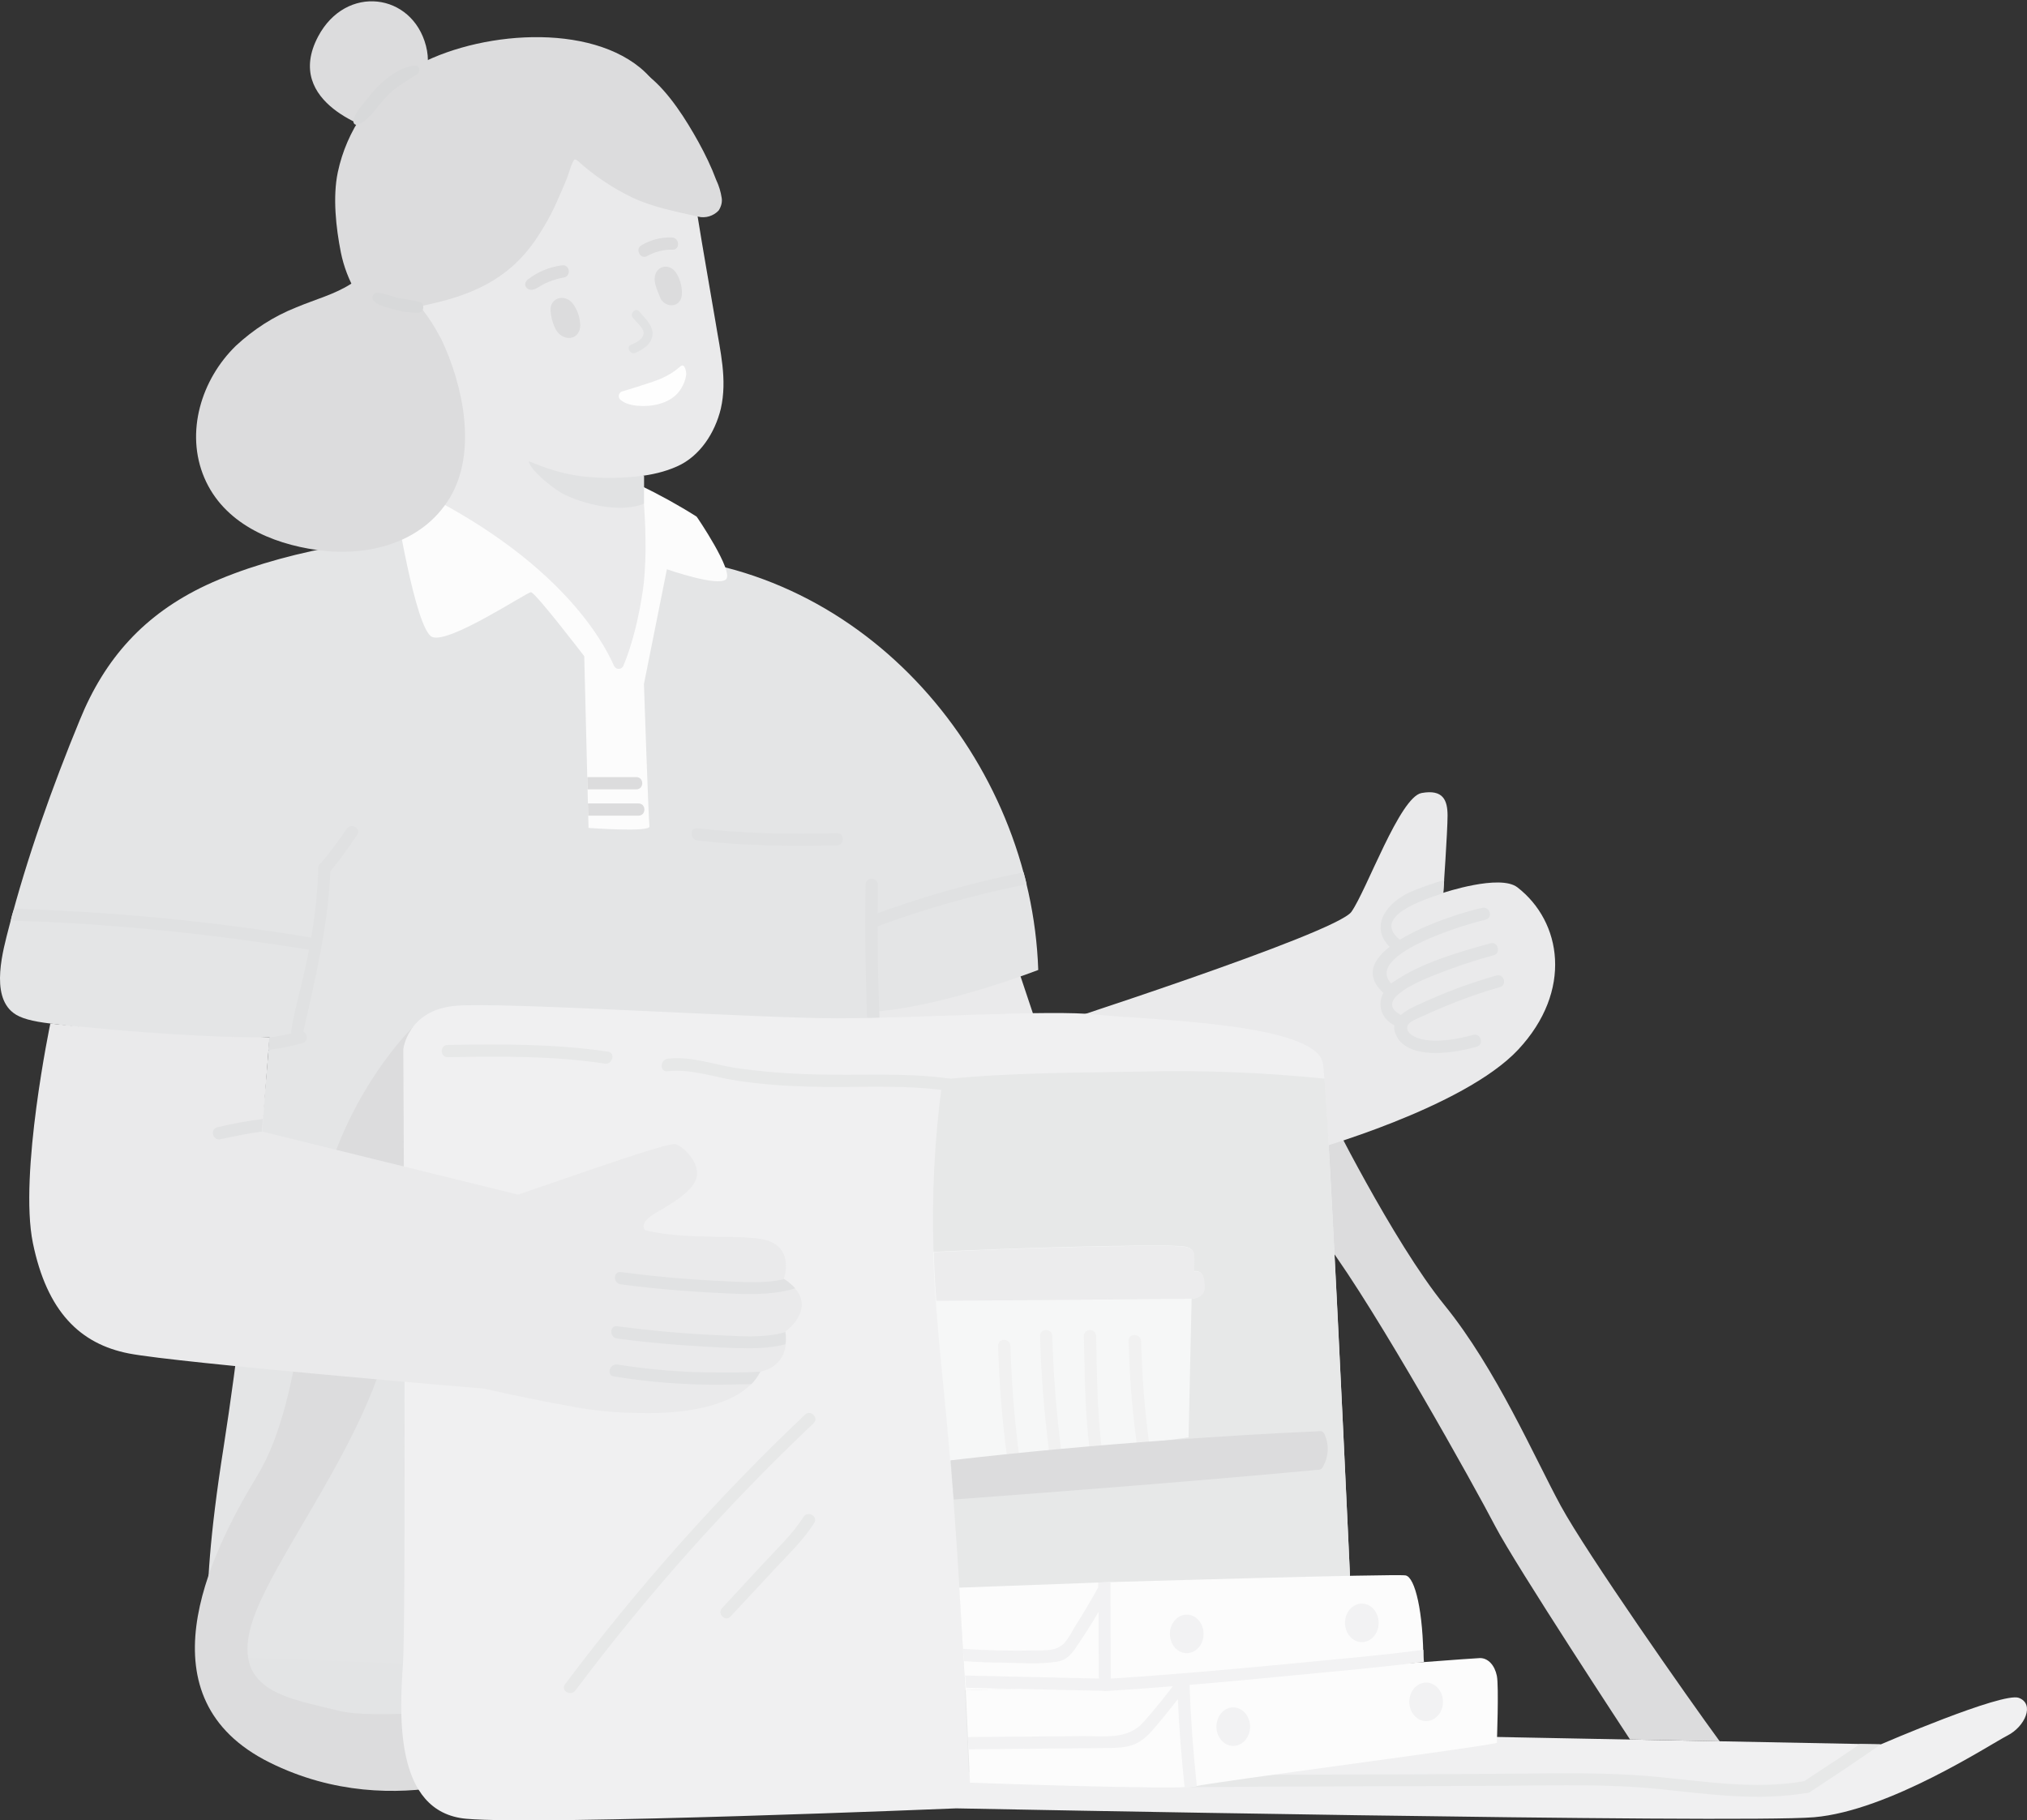 <svg width="491" height="441" viewBox="0 0 491 441" fill="none" xmlns="http://www.w3.org/2000/svg">
<rect x="0" y="0" width="491" height="441" fill="#333333" stroke="none"/>
<g>
<path d="M55.87 388.34C55.87 388.34 56.908 415.926 71.368 424.603C85.829 433.279 142.114 426.679 146.934 417.558C151.754 408.436 124.613 375.585 103.923 376.252C83.234 376.92 55.87 388.34 55.87 388.34Z" fill="#E3E4E5"/>
<path d="M321.351 268.354C321.351 268.354 337.369 300.761 349.901 316.185C362.434 331.61 371.778 353.264 378.081 364.832C384.384 376.401 409.004 411.551 416.568 421.859L394.84 421.414C394.84 421.414 367.106 379.219 362.137 369.652C357.169 360.086 333.364 317.372 321.425 301.354V268.354H321.351Z" fill="#DCDCDD"/>
<path d="M243.19 224.527L251.495 249.37C251.495 249.37 323.65 226.159 327.358 220.894C331.065 215.629 339.074 193.085 344.339 192.121C349.605 191.157 350.643 193.901 350.643 197.609C350.643 201.316 349.605 216.296 349.605 216.296C349.605 216.296 363.324 211.698 367.551 214.961C378.303 223.267 381.047 240.026 367.773 254.264C354.499 268.502 317.272 278.81 317.272 278.81C317.272 278.81 241.558 307.583 234.736 304.543C227.913 301.502 211.747 276.511 212.785 267.093C212.859 266.649 212.785 239.136 212.785 239.136L243.19 224.527Z" fill="#EAEAEB"/>
<path d="M163.99 30.756C162.136 25.342 159.541 20.077 155.017 16.369C141.002 4.949 113.193 8.064 98.88 17.111C90.13 22.673 83.975 31.572 81.824 41.731C80.564 47.738 81.379 55.153 82.566 61.16C83.975 68.057 87.609 74.286 92.874 78.809C96.359 81.924 101.698 81.998 106.222 83.036L130.249 88.45C131.139 88.672 134.846 90.081 135.662 89.562C136.33 89.117 135.736 87.041 135.736 86.299C135.588 84.149 135.514 81.998 135.291 79.847C152.273 64.201 165.399 50.778 165.473 50.704C169.404 46.7 166.289 38.394 165.028 33.87C164.657 32.906 164.287 31.794 163.99 30.756Z" fill="#DCDCDD"/>
<path d="M3.218 245.366C-2.417 241.064 0.771 230.089 2.18 224.602C6.481 207.916 12.71 190.49 19.31 174.472C25.391 159.492 34.958 148.814 49.937 141.769C66.623 133.982 92.058 129.236 110.301 129.978L156.5 134.65C209.967 136.8 249.79 184.26 251.495 234.984C251.495 234.984 229.545 243.512 212.785 244.995L218.273 407.398L51.643 401.317C51.643 401.317 47.267 394.198 54.164 350.594C61.061 306.471 65.288 251.298 65.288 251.298C65.288 251.298 48.454 252.188 39.184 251.224C30.137 250.26 21.164 249.073 12.191 247.961C7.816 247.442 4.924 246.7 3.218 245.366Z" fill="#E4E5E6"/>
<path d="M74.483 230.015C51.94 226.381 26.504 223.638 2.625 223.044C2.774 222.08 3.07 221.116 3.441 220.152C27.542 220.894 51.495 223.193 75.299 227.123C77.153 227.494 76.337 230.312 74.483 230.015Z" fill="#E0E1E2"/>
<path d="M248.678 214.22C236.071 216.741 223.687 220.226 211.673 224.75C209.894 225.417 208.93 222.599 210.709 221.932C222.797 217.408 235.255 213.849 247.936 211.328C248.233 212.292 248.455 213.256 248.678 214.22Z" fill="#E0E1E2"/>
<path d="M209.671 214.294C209.3 239.285 210.486 258.269 211.525 271.395C211.673 273.249 214.639 273.323 214.491 271.395C213.008 252.411 212.34 233.352 212.637 214.294C212.637 212.44 209.671 212.44 209.671 214.294Z" fill="#E0E1E2"/>
<path d="M175.855 140.36C173.853 142.214 161.543 137.912 161.543 137.912L155.981 165.721C155.981 165.721 157.094 198.721 157.316 200.204C157.539 201.687 142.559 200.575 142.559 200.575L141.521 158.973C141.521 158.973 129.656 143.474 128.618 143.474C127.579 143.474 108.744 156.081 104.665 154.301C100.586 152.521 95.692 121.227 95.692 121.227C99.251 117.668 101.254 116.184 103.775 115.888L154.943 117.519C159.689 119.818 164.287 122.339 168.736 125.157C168.736 125.083 177.858 138.506 175.855 140.36Z" fill="#FCFCFC"/>
<path d="M100.141 248.703C100.141 248.703 87.609 260.642 80.415 281.406C73.222 302.17 74.335 337.765 62.247 357.639C50.16 377.513 34.142 411.477 65.287 426.975C96.433 442.474 126.393 426.975 126.393 426.975L116.826 413.775C116.826 413.775 90.649 416.668 82.047 414.443C70.33 411.477 56.389 409.994 60.764 394.05C65.139 378.106 90.13 348.073 94.728 321.525C99.326 294.976 103.923 269.837 103.33 268.873C102.737 267.909 100.141 248.703 100.141 248.703Z" fill="#DCDCDD"/>
<path d="M155.981 115.369V122.043C155.981 122.043 156.352 126.863 156.352 130.867C156.426 134.204 156.278 137.616 155.981 140.953C155.981 140.953 154.869 151.928 151.013 161.272C150.79 161.865 150.049 162.236 149.381 161.939C149.085 161.791 148.862 161.568 148.714 161.272C145.747 154.523 135.143 136.207 103.182 119.892C103.182 119.892 108.298 100.018 105.629 86.67C102.737 72.432 155.981 115.369 155.981 115.369Z" fill="#EAEAEB"/>
<path d="M144.932 115.814C139.444 115.814 127.431 112.18 123.056 108.843C105.481 95.347 105.406 88.524 102.588 70.43L100.957 60.27C98.139 42.25 110.375 25.343 128.469 22.45C147.75 19.41 165.844 32.536 168.885 51.816C170.293 60.641 171.851 69.243 173.334 78.068C174.446 85.039 176.226 91.935 174.595 99.054C173.186 104.839 169.552 110.549 163.99 112.996C158.058 115.665 151.235 115.814 144.932 115.814Z" fill="#EAEAEB"/>
<path d="M139.148 74.138C140.038 75.546 140.483 77.104 140.557 78.809C140.483 82.369 136.626 82.888 134.772 80.07C133.957 78.661 133.512 77.03 133.363 75.398C133.067 71.913 137.294 70.875 139.148 74.138Z" fill="#DCDCDD"/>
<path d="M164.138 66.722C164.88 68.131 165.251 69.762 165.177 71.32C164.954 74.805 160.801 74.657 159.837 71.913C159.392 70.652 158.577 69.169 158.577 67.612C158.577 64.201 162.581 63.385 164.138 66.722Z" fill="#DCDCDD"/>
<path d="M91.02 31.572C91.02 31.572 68.328 25.268 77.078 8.805C83.827 -3.875 99.844 -1.725 103.182 11.104C106.519 23.933 91.02 31.572 91.02 31.572Z" fill="#DCDCDD"/>
<path d="M97.694 254.19C97.694 254.19 98.733 244.624 110.449 243.66C122.166 242.696 183.345 246.7 202.775 246.7C222.204 246.7 254.536 244.55 265.734 245.81C276.931 247.071 318.978 247.664 320.461 257.675C321.944 267.687 328.767 420.153 328.767 420.153L455.575 422.6C455.575 422.6 485.089 409.845 489.02 411.328C492.95 412.811 490.503 418.299 486.276 420.45C482.049 422.6 457.651 438.692 439.409 440.249C421.166 441.807 231.621 438.099 231.621 438.099C231.621 438.099 131.213 442.252 112.971 440.62C95.321 439.063 96.805 415.036 97.62 402.8C98.436 390.564 97.694 254.19 97.694 254.19Z" fill="#F0F0F1"/>
<path d="M320.832 261.309C306.149 259.826 291.392 259.233 276.635 259.604C260.988 259.9 245.266 259.826 229.619 261.383H229.545C228.952 261.309 228.359 261.754 228.21 262.347V262.422C226.356 275.918 225.689 289.637 226.134 303.282C226.282 307.212 226.505 311.143 226.727 315.073C226.801 316.037 226.876 317.075 226.95 318.039C227.617 326.79 228.581 335.54 229.397 344.291C231.918 372.544 233.476 400.872 234.662 429.2C234.736 430.535 293.839 424.232 328.693 419.782C328.396 411.773 322.76 285.707 320.832 261.309Z" fill="#E7E8E8"/>
<path d="M286.572 432.982C311.859 432.76 340.261 432.76 365.549 432.611C377.711 432.537 389.872 432.166 401.96 433.427C414.047 434.688 425.912 436.393 437.926 434.317C439.78 433.946 439.038 431.128 437.11 431.499C424.948 433.65 412.712 431.499 400.551 430.387C388.389 429.274 376.227 429.645 364.066 429.719C339.297 429.942 311.34 429.868 286.572 430.09C284.718 430.016 284.718 432.982 286.572 432.982Z" fill="#E7E8E8"/>
<path d="M291.688 311.513C291.911 314.554 288.648 314.628 288.648 314.628L287.906 348.221C286.349 348.443 284.718 348.666 283.012 348.888C260.839 351.78 233.253 353.634 230.138 353.857C230.138 353.857 230.138 353.857 230.138 353.783C229.842 350.594 229.619 347.479 229.322 344.291C228.507 335.54 227.543 326.79 226.875 318.039C226.801 317.075 226.727 316.037 226.653 315.073C226.356 311.143 226.134 307.212 226.06 303.282C247.12 302.244 278.711 301.428 285.83 301.873C288.722 302.021 289.093 302.985 289.167 304.023C289.241 305.284 289.093 307.954 289.093 307.954C291.614 307.657 291.614 309.882 291.688 311.513Z" fill="#F6F7F7"/>
<path d="M189.871 309.808C189.871 309.808 192.467 302.689 185.941 300.538C180.676 298.833 166.957 300.612 156.501 298.091L156.204 297.943C156.204 297.943 154.573 296.311 158.8 293.864C163.027 291.417 168.366 288.302 168.811 284.817C169.256 281.332 165.474 277.698 163.62 277.179C161.766 276.66 137.517 285.336 125.503 289.415L63.508 274.138L65.288 251.298C65.288 251.298 55.277 251.595 34.513 250.037C22.722 249.148 12.192 247.961 12.192 247.961C12.192 247.961 4.554 284.52 7.965 301.131C11.376 317.743 19.385 325.603 31.25 327.902C43.115 330.201 117.346 336.43 117.346 336.43C117.346 336.43 127.135 338.729 138.852 340.805L139.148 340.879C143.82 341.695 148.566 342.214 153.312 342.288C171.332 342.956 181.047 338.432 184.236 332.277C184.236 332.277 191.503 331.313 190.242 322.637C190.168 322.637 199.438 316.111 189.871 309.808Z" fill="#EAEAEB"/>
<path d="M105.036 70.949C105.036 70.949 95.692 69.243 95.989 78.439C96.285 87.931 107.186 93.789 107.186 93.789L105.036 70.949Z" fill="#EAEAEB"/>
<path d="M150.494 94.901C150.494 94.901 157.465 92.825 159.986 91.787C161.692 91.045 163.323 90.081 164.732 88.821C165.919 87.708 166.289 90.23 166.215 90.823C165.993 92.306 165.399 93.641 164.51 94.827C162.73 97.126 159.838 98.09 157.094 98.313C154.943 98.461 151.903 98.313 150.271 96.83C149.827 96.459 149.752 95.717 150.123 95.272C150.197 95.124 150.346 94.976 150.494 94.901Z" fill="#FEFEFE"/>
<path d="M232.363 384.632L268.626 383.297C268.626 383.297 338.185 381.221 340.484 381.666C342.782 382.111 344.785 390.564 344.785 402.652L270.85 408.362L233.846 409.474L232.363 384.632Z" fill="#FCFCFC"/>
<path d="M362.583 422.23C362.583 422.23 363.102 408.51 362.583 405.989C362.064 403.468 360.506 401.688 358.504 401.688C356.502 401.688 270.925 408.362 270.925 408.362L233.921 409.475L234.959 431.87C234.959 431.87 286.053 433.724 289.538 432.76C293.024 431.796 358.504 423.342 362.583 422.23Z" fill="#FCFCFC"/>
<path d="M161.692 259.529C167.327 258.862 173.112 261.013 178.673 261.828C184.235 262.644 189.797 263.089 195.433 263.237C206.631 263.608 218.199 262.644 229.248 264.201C231.102 264.498 231.918 261.606 230.064 261.309C219.163 259.752 207.817 260.642 196.842 260.271C190.539 260.123 184.309 259.604 178.08 258.714C172.667 257.824 167.253 255.822 161.692 256.489C159.838 256.786 159.764 259.752 161.692 259.529Z" fill="#E7E8E8"/>
<path d="M139.37 409.549C156.723 386.412 176.004 364.758 197.064 344.81C198.473 343.475 196.323 341.399 194.988 342.733C173.779 362.83 154.35 384.706 136.849 408.065C135.737 409.549 138.258 411.032 139.37 409.549Z" fill="#E7E8E8"/>
<path d="M176.968 391.603L188.017 379.738C191.206 376.326 194.691 372.989 197.213 368.985C198.251 367.353 195.655 365.87 194.617 367.502C192.022 371.655 188.24 375.14 184.977 378.699L174.891 389.6C173.631 390.935 175.707 393.012 176.968 391.603Z" fill="#E7E8E8"/>
<path d="M108.447 256.118C121.128 255.896 133.883 255.747 146.489 257.676C148.343 257.972 149.159 255.08 147.305 254.783C134.402 252.855 121.424 252.93 108.447 253.152C106.519 253.152 106.519 256.118 108.447 256.118Z" fill="#E7E8E8"/>
<path d="M344.785 399.686C333.661 401.169 322.463 402.059 311.34 403.171C297.25 404.506 283.16 405.767 269.071 406.657C268.996 398.87 268.996 391.084 268.996 383.297H268.551L266.03 383.371C266.03 383.742 266.03 384.187 266.03 384.558C264.473 387.376 262.248 391.158 260.617 393.679C259.727 395.088 258.763 397.164 257.576 398.277C255.574 400.057 253.423 399.76 251.05 399.834C245.118 399.982 239.185 399.834 233.253 399.463L233.475 402.43C236.664 402.652 239.853 402.8 243.041 402.8C247.194 402.875 251.792 403.245 255.945 402.578C258.763 402.133 259.875 400.279 261.358 398.054C262.99 395.607 264.621 393.086 266.104 390.49C266.104 395.904 266.104 401.243 266.178 406.657L233.772 405.915L233.92 407.991L233.994 408.881L267.142 409.623C267.291 409.623 267.439 409.697 267.662 409.697C282.79 408.733 297.843 407.398 312.897 405.915C323.576 404.877 334.254 403.987 344.933 402.578C344.785 401.688 344.785 400.65 344.785 399.686Z" fill="#F2F2F3"/>
<path d="M241.781 326.048C242.004 335.021 242.745 343.994 243.932 352.893C244.154 354.747 247.12 354.747 246.898 352.893C245.712 343.994 245.044 335.021 244.748 326.048C244.673 324.12 241.707 324.12 241.781 326.048Z" fill="#F1F1F1"/>
<path d="M251.94 323.675C252.163 333.167 252.978 342.659 254.165 352.077C254.387 353.931 257.354 353.931 257.131 352.077C255.945 342.659 255.129 333.167 254.907 323.675C254.832 321.747 251.866 321.747 251.94 323.675Z" fill="#F1F1F1"/>
<path d="M262.545 323.675C262.767 332.87 262.767 342.066 263.954 351.187C264.176 353.041 267.142 353.041 266.92 351.187C265.733 342.066 265.733 332.87 265.511 323.675C265.511 321.747 262.545 321.747 262.545 323.675Z" fill="#F1F1F1"/>
<path d="M273.372 324.862C273.594 333.39 274.262 341.918 275.448 350.371C275.67 352.225 278.563 351.484 278.34 349.556C277.228 341.324 276.635 333.093 276.412 324.862C276.264 322.933 273.297 322.933 273.372 324.862Z" fill="#F1F1F1"/>
<path d="M288.129 407.917L288.203 407.769C288.499 407.398 288.574 406.953 288.425 406.582C288.351 406.434 288.277 406.36 288.203 406.212C287.61 405.544 286.571 405.47 285.904 406.063L285.83 406.137C285.682 406.212 285.459 406.36 285.385 406.582C285.311 406.657 285.237 406.805 285.237 406.953C282.641 410.513 279.897 413.924 277.005 417.187C273.149 421.562 267.513 420.524 262.1 420.598C252.904 420.672 243.635 420.746 234.439 420.82L234.588 423.787L267.958 423.49C273.075 423.416 275.596 423.193 279.082 419.263C281.232 416.816 283.309 414.22 285.311 411.625C285.607 418.744 286.201 425.863 286.942 432.982C287.832 432.982 288.648 432.908 289.538 432.76L289.908 432.685C289.019 424.528 288.425 416.223 288.129 407.917Z" fill="#F2F2F3"/>
<path d="M349.828 213.182C349.679 215.11 349.605 216.37 349.605 216.37L349.383 216.444C345.304 217.853 331.436 222.08 339.52 228.013C341.003 229.125 339.52 231.721 338.036 230.608C330.695 225.195 335.738 218.298 342.56 215.703C344.933 214.739 347.38 213.923 349.828 213.182Z" fill="#E1E2E3"/>
<path d="M359.023 219.93C352.72 221.265 323.205 230.386 335.441 240.842C336.924 242.103 339.001 240.026 337.517 238.766C329.138 231.572 355.315 223.786 359.839 222.822C361.692 222.377 360.951 219.559 359.023 219.93Z" fill="#E1E2E3"/>
<path d="M361.025 228.532C353.239 230.682 344.34 233.204 337.518 237.876C333.513 240.619 333.142 245.81 337.592 248.332C339.223 249.296 340.781 246.7 339.075 245.736C332.475 241.954 345.23 237.134 347.974 236.022C352.497 234.242 357.095 232.685 361.841 231.424C363.621 230.905 362.879 228.013 361.025 228.532Z" fill="#E1E2E3"/>
<path d="M362.508 236.318C356.205 238.098 350.05 240.397 344.117 243.141C340.78 244.624 335.515 247.071 338.704 251.669C339.816 253.226 342.337 251.743 341.299 250.186C339.668 247.887 342.931 246.997 344.265 246.33C346.194 245.44 348.196 244.55 350.198 243.734C354.499 241.954 358.874 240.397 363.324 239.136C365.103 238.691 364.362 235.874 362.508 236.318Z" fill="#E1E2E3"/>
<path d="M338.927 252.04C342.857 256.711 352.571 255.006 357.688 253.597C359.542 253.078 358.727 250.26 356.873 250.705C352.942 251.817 344.192 253.597 341.003 249.889C339.742 248.406 337.666 250.556 338.927 252.04Z" fill="#E1E2E3"/>
<path d="M190.242 325.677C186.238 326.716 181.862 326.716 177.635 326.567C168.218 326.197 158.8 325.529 149.456 324.268C147.602 324.046 147.602 321.08 149.456 321.302C157.465 322.34 165.474 323.082 173.557 323.453C178.97 323.675 184.977 324.268 190.242 322.711C190.39 323.675 190.39 324.713 190.242 325.677Z" fill="#E1E2E3"/>
<path d="M192.615 312.107C188.24 313.516 183.345 313.59 178.525 313.441C169.107 313.071 159.689 312.403 150.346 311.143C148.492 310.92 148.492 307.954 150.346 308.176C158.355 309.215 166.363 309.956 174.447 310.327C179.489 310.549 184.977 311.068 189.945 309.882C190.909 310.475 191.799 311.217 192.615 312.107Z" fill="#E1E2E3"/>
<path d="M184.161 332.277C183.568 333.389 182.9 334.428 182.01 335.318C179.637 335.392 177.264 335.392 174.965 335.466C166.141 335.54 157.39 334.873 148.714 333.464C146.86 333.167 147.602 330.349 149.53 330.571C157.464 331.832 165.473 332.5 173.556 332.5C176.894 332.5 180.601 332.574 184.161 332.277Z" fill="#E1E2E3"/>
<path d="M168.958 203.615C180.23 204.95 191.428 205.024 202.7 204.802C204.628 204.802 204.628 201.761 202.7 201.836C191.428 202.132 180.156 201.984 168.958 200.649C167.03 200.427 167.03 203.393 168.958 203.615Z" fill="#E0E1E2"/>
<path d="M77.079 210.734C76.485 229.422 71.368 242.918 70.553 249.741C70.33 251.595 73.074 251.595 73.519 249.741C76.559 236.393 79.674 223.044 80.045 210.289C80.119 208.361 77.153 208.361 77.079 210.289V210.734Z" fill="#E0E1E2"/>
<path d="M73.296 252.707C70.553 253.449 67.809 254.042 64.991 254.339C65.139 252.41 65.213 251.372 65.213 251.372H64.917C67.438 251.076 69.959 250.557 72.481 249.889C74.335 249.37 75.15 252.188 73.296 252.707Z" fill="#E0E1E2"/>
<path d="M83.975 200.797C81.972 203.764 79.822 206.656 77.449 209.474C76.262 210.957 78.339 213.033 79.525 211.55C79.229 211.921 81.528 209.696 86.496 202.28C87.608 200.723 85.087 199.24 83.975 200.797Z" fill="#E0E1E2"/>
<path d="M63.656 271.098L63.434 274.138C60.097 274.583 56.76 275.251 53.423 275.992C51.569 276.437 50.753 273.619 52.607 273.1C56.315 272.21 59.948 271.543 63.656 271.098Z" fill="#E1E2E3"/>
<path d="M287.461 400.502C289.714 400.502 291.54 398.41 291.54 395.83C291.54 393.249 289.714 391.158 287.461 391.158C285.209 391.158 283.382 393.249 283.382 395.83C283.382 398.41 285.209 400.502 287.461 400.502Z" fill="#F2F2F3"/>
<path d="M333.957 393.16C333.957 395.756 332.104 397.832 329.879 397.832C327.654 397.832 325.8 395.756 325.8 393.16C325.8 390.565 327.654 388.488 329.879 388.488C332.104 388.488 333.957 390.565 333.957 393.16Z" fill="#F2F2F3"/>
<path d="M302.812 418.299C302.812 420.895 300.958 422.971 298.733 422.971C296.508 422.971 294.654 420.895 294.654 418.299C294.654 415.704 296.508 413.627 298.733 413.627C300.958 413.627 302.812 415.778 302.812 418.299Z" fill="#F2F2F3"/>
<path d="M349.53 412.292C349.53 414.888 347.676 416.964 345.452 416.964C343.227 416.964 341.373 414.888 341.373 412.292C341.373 409.697 343.227 407.621 345.452 407.621C347.676 407.621 349.53 409.697 349.53 412.292Z" fill="#F2F2F3"/>
<path d="M455.574 422.6C449.939 426.531 444.228 430.313 438.518 434.095C436.887 435.133 435.404 432.611 437.035 431.499C441.559 428.533 446.082 425.566 450.532 422.526L455.574 422.6Z" fill="#E7E8E8"/>
<path d="M136.849 119.892C143.152 122.784 151.013 124.045 155.981 122.043V115.22C150.939 115.888 145.748 115.962 140.705 115.369C135.588 114.627 132.77 113.589 128.024 111.735C128.766 114.405 134.772 118.928 136.849 119.892Z" fill="#E1E2E3"/>
<path d="M154.127 191.231H142.336L142.262 188.265H154.127C156.055 188.265 156.055 191.231 154.127 191.231Z" fill="#DCDCDD"/>
<path d="M154.646 197.609H142.485L142.411 194.642H154.646C156.574 194.642 156.574 197.609 154.646 197.609Z" fill="#DCDCDD"/>
<path d="M288.722 314.628C268.255 314.85 246.749 314.999 226.801 315.147C226.505 311.217 226.282 307.286 226.208 303.356C247.268 302.318 278.859 301.502 285.978 301.947C288.87 302.096 289.241 303.06 289.315 304.098C289.389 305.358 289.241 308.028 289.241 308.028C291.762 307.731 291.688 310.03 291.837 311.588C291.985 314.554 288.722 314.628 288.722 314.628Z" fill="#ECECED"/>
<path d="M129.582 70.133C131.658 68.65 134.031 67.686 136.478 67.241C138.406 67.019 138.11 64.052 136.182 64.275C133.141 64.646 130.249 65.832 127.802 67.76C126.319 68.947 127.876 71.246 130.175 69.688L129.582 70.133Z" fill="#DCDCDD"/>
<path d="M156.723 62.05C158.577 61.012 160.727 60.419 162.878 60.493C164.806 60.567 164.658 57.601 162.729 57.527C160.208 57.452 157.687 58.046 155.462 59.38C153.757 60.196 155.017 62.94 156.723 62.05Z" fill="#DCDCDD"/>
<path d="M320.906 347.628C320.906 347.554 320.906 347.554 320.832 347.479V347.405C320.832 347.405 320.832 347.331 320.758 347.331C320.535 346.812 319.942 346.59 319.423 346.738C307.558 347.257 295.396 347.999 283.16 348.888C265.363 350.149 247.417 351.781 230.287 353.783C230.287 353.783 230.287 353.783 230.287 353.857C230.361 354.821 230.435 355.785 230.509 356.749C230.657 358.751 230.954 362.459 231.028 363.275C259.134 361.198 291.318 358.677 319.201 356.082H319.349C319.868 356.082 320.239 355.785 320.461 355.34C321.796 352.967 322.019 350.149 320.906 347.628Z" fill="#DCDCDD"/>
<path d="M154.869 75.472C153.979 74.36 152.422 75.992 153.312 77.03C154.053 77.92 155.833 79.403 155.907 80.589C155.907 82.221 153.979 83.036 152.793 83.555C151.606 84.075 152.645 86.003 153.905 85.484C155.833 84.668 157.835 83.333 158.058 81.108C158.28 78.884 156.204 77.104 154.869 75.472Z" fill="#E1E2E3"/>
<path d="M174.817 47.96C174.595 46.477 174.15 44.994 173.482 43.585C172.296 40.396 170.813 37.356 169.181 34.389C166.215 29.05 162.137 22.524 157.316 18.594C153.608 15.554 154.128 18.372 151.384 18.075C150.197 17.853 149.011 17.853 147.824 18.075C147.676 18.149 145.822 19.113 146.712 19.484C146.341 19.336 146.045 19.187 145.748 19.039C142.633 17.704 139.445 17.556 136.701 19.262C135.811 18.742 134.847 18.446 133.809 18.223C130.917 17.63 127.876 18.297 125.058 19.187C117.939 21.338 110.968 24.527 105.852 30.163C100.957 35.428 97.546 42.25 94.654 48.85C91.317 56.414 92.429 62.792 96.804 69.614C97.101 70.133 97.546 70.504 97.991 70.8C98.436 73.025 100.586 74.434 102.737 73.989C113.786 71.69 122.833 67.983 129.508 58.416C131.658 55.302 133.512 52.039 134.995 48.628C135.811 46.848 136.552 45.068 137.294 43.288C137.591 42.621 138.703 38.542 139.296 38.617C139.519 38.691 139.741 38.765 139.889 38.913C143.894 42.547 148.418 45.587 153.238 47.886C158.28 50.259 163.694 51.223 169.107 52.484C170.887 52.929 172.815 52.336 174.076 51.001C174.743 49.962 174.966 48.924 174.817 47.96Z" fill="#DCDCDD"/>
<path d="M106.222 80.96C102.44 73.841 93.689 63.014 85.087 68.724C81.083 71.32 76.411 72.506 71.665 74.508C66.251 76.659 61.357 79.848 57.13 83.778C48.751 91.935 44.82 104.764 49.492 115.74C54.164 126.715 65.658 131.683 76.782 133.241C88.869 134.946 102.143 131.757 108.892 120.708C115.714 109.51 112.154 93.122 106.815 81.998C106.593 81.702 106.444 81.331 106.222 80.96Z" fill="#DCDCDD"/>
<path d="M100.586 15.925C97.546 16.073 94.579 18.149 92.355 20.151C91.02 21.412 89.833 22.747 88.795 24.156C87.609 25.713 85.977 27.196 85.606 29.199C85.532 29.643 85.755 30.163 86.274 30.237C86.496 30.311 86.719 30.237 86.867 30.163C89.685 28.828 91.465 25.639 93.615 23.414C95.914 20.967 98.436 19.706 101.105 17.927C101.921 17.334 101.698 15.85 100.586 15.925Z" fill="#D8D9DA"/>
<path d="M101.698 73.174C99.918 72.654 98.065 72.506 96.285 72.135C94.653 71.764 93.022 70.949 91.316 70.949C90.649 70.949 90.204 71.468 90.204 72.135C90.204 72.432 90.352 72.728 90.501 72.877C91.835 74.138 93.763 74.508 95.469 74.953C97.323 75.546 99.325 75.769 101.253 75.769C101.995 75.769 102.588 75.176 102.514 74.434C102.588 73.841 102.217 73.322 101.698 73.174Z" fill="#D8D9DA"/>
</g>
</svg>
